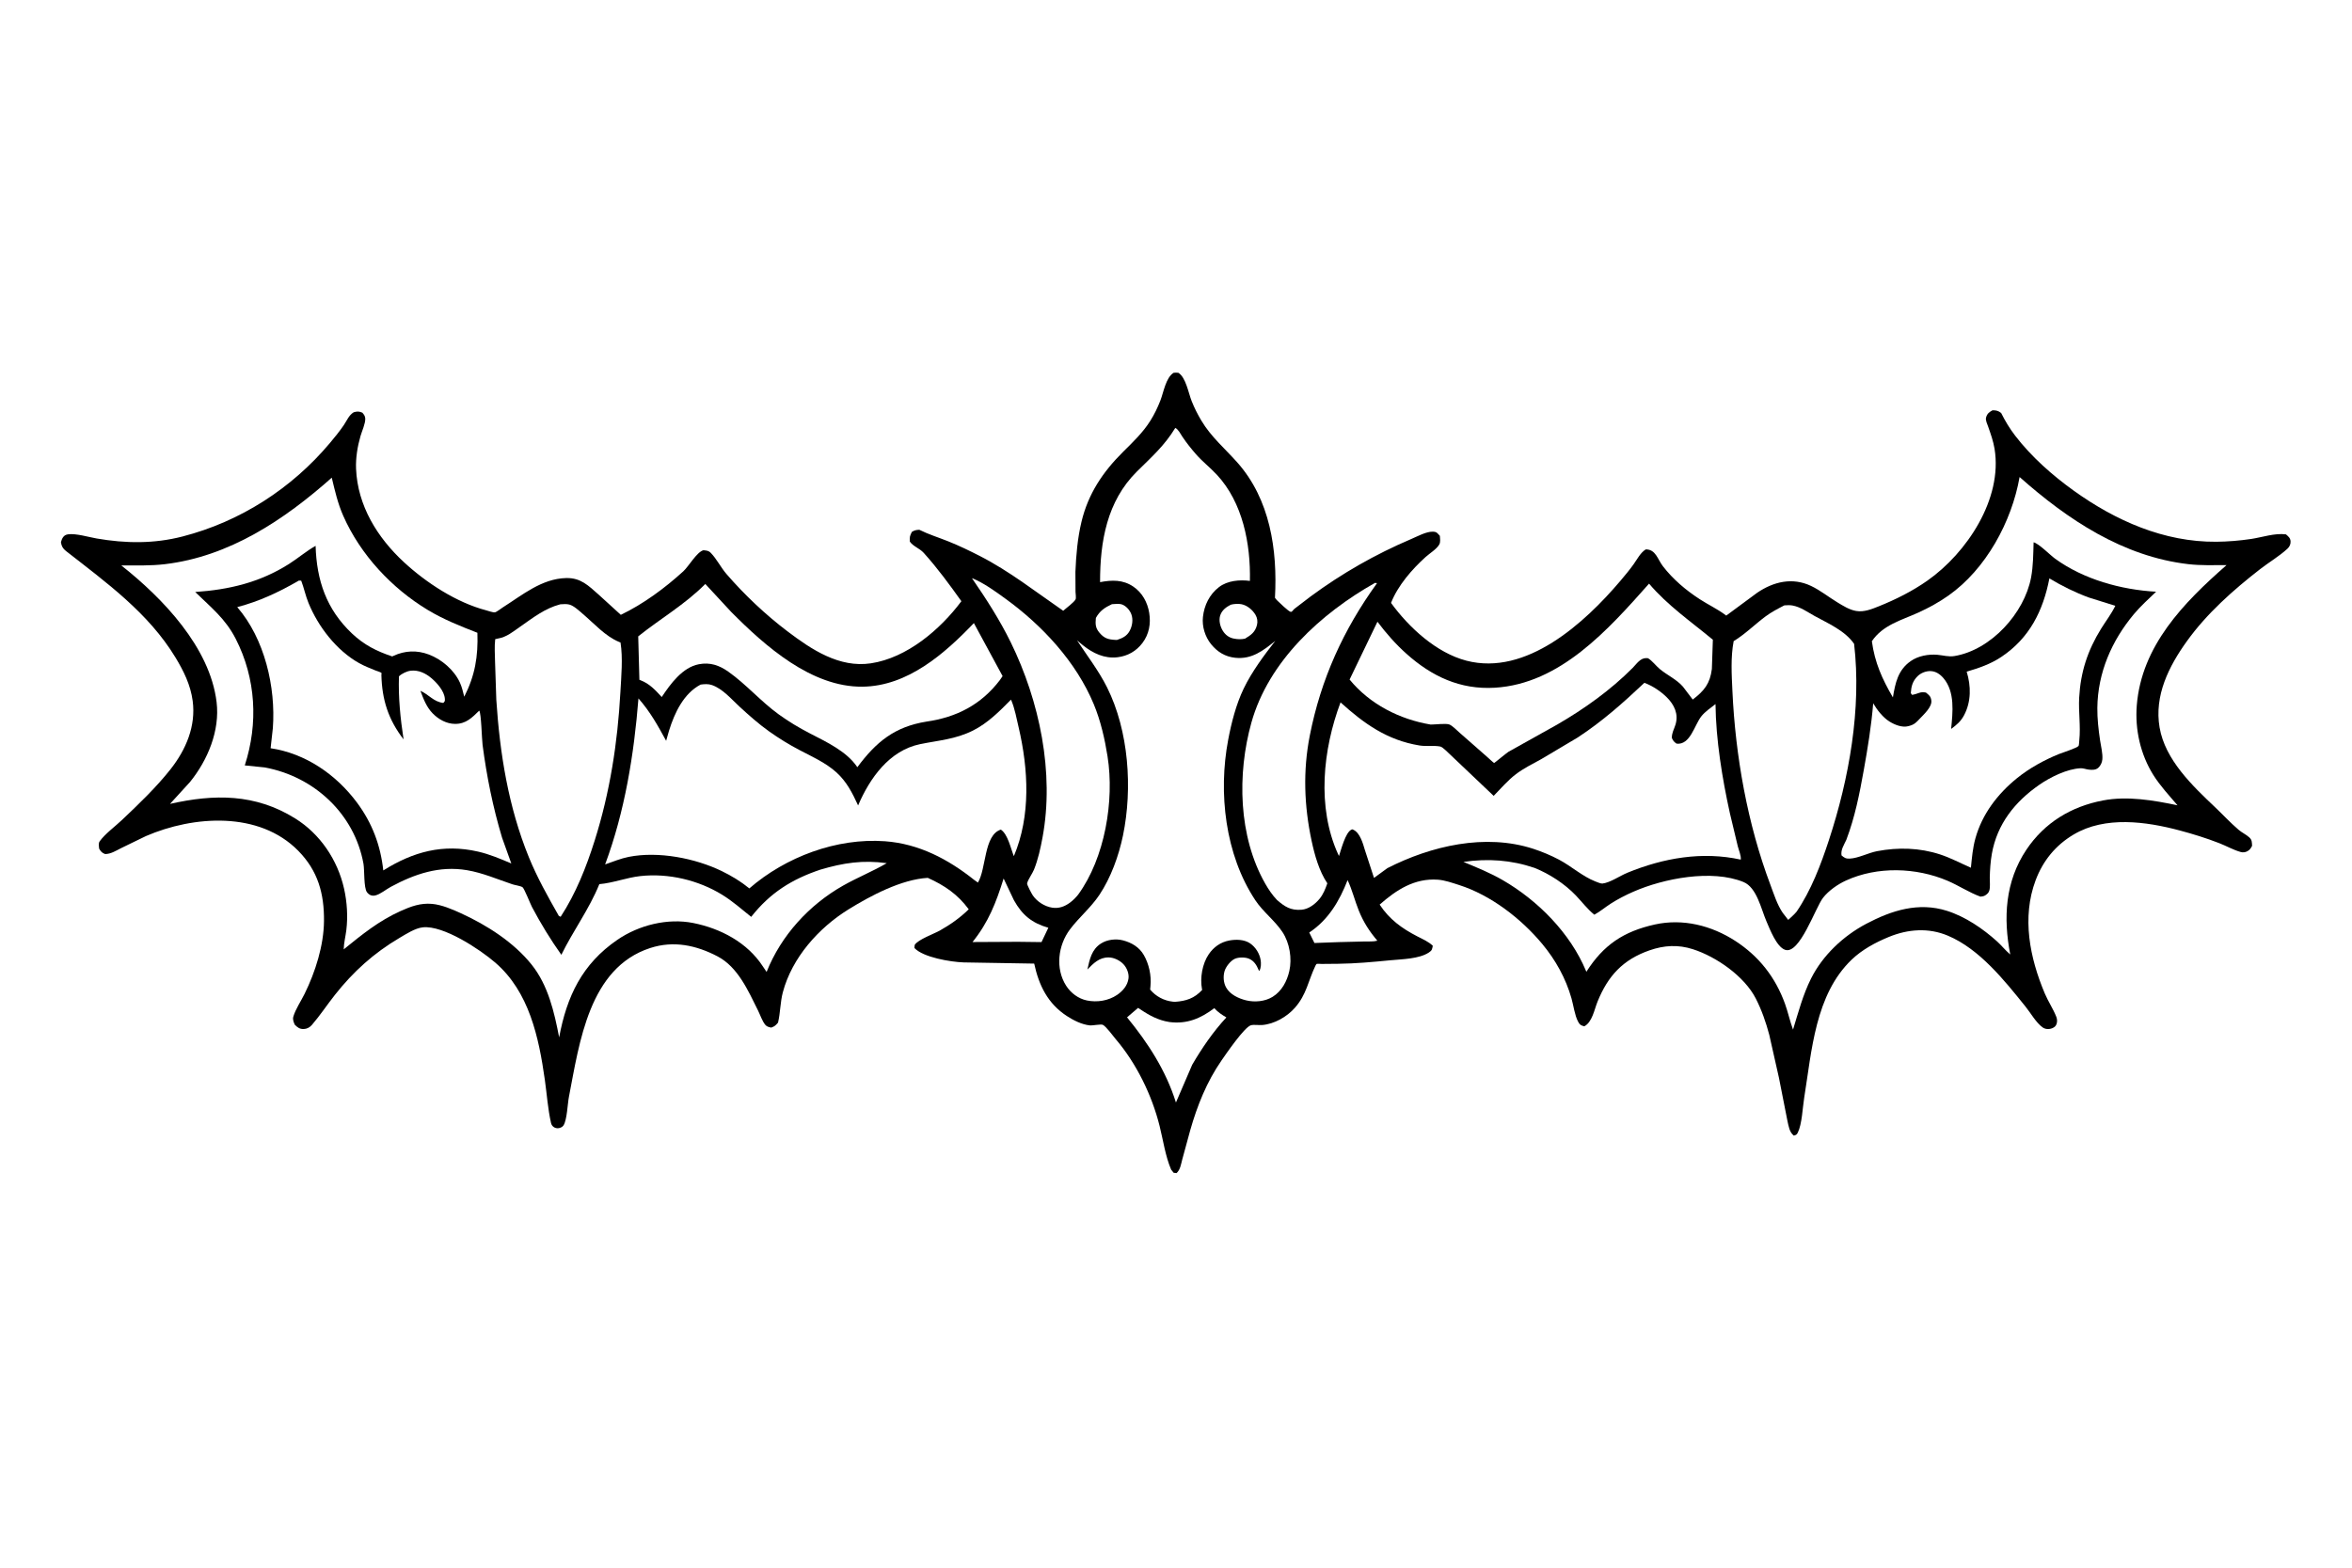 <svg version="1.1" xmlns="http://www.w3.org/2000/svg" style="display: block;" viewBox="0 0 2048 1365" width="1536" height="1024">
<path transform="translate(0,0)" fill="rgb(255,255,255)" d="M -0 -0 L 2048 0 L 2048 1365 L -0 1365 L -0 -0 z"/>
<path transform="translate(0,0)" fill="rgb(0,0,0)" d="M 1021.94 324.5 C 1023.31 324.274 1024.68 324.433 1026.06 324.5 C 1032.61 328.55 1034.82 342.076 1037.64 349.162 C 1039.96 355.005 1042.78 360.595 1045.99 366 C 1054.49 380.292 1066.31 390.195 1077.23 402.426 C 1105.97 434.636 1112.44 478.803 1110.17 520.454 C 1110.81 521.318 1111.38 522.076 1112.15 522.831 C 1113.97 524.618 1121.83 532.219 1123.79 532.687 C 1125.12 533.003 1125.94 530.997 1127.01 530.159 L 1141.23 519.288 C 1168.58 499.139 1197.59 482.569 1228.85 469.266 C 1234.13 467.019 1241.9 462.728 1247.62 462.878 C 1251.15 462.97 1251.4 464.032 1253.76 466.5 C 1253.89 469.034 1254.49 471.896 1253.17 474.167 C 1250.83 478.187 1244.83 481.785 1241.35 484.934 C 1229.5 495.633 1217.13 509.86 1211.24 524.928 C 1226.86 546.393 1250.72 568.423 1276.87 575.233 C 1329.07 588.826 1379.85 542.402 1410.95 505.699 C 1414.9 501.03 1418.84 496.323 1422.4 491.347 C 1425.49 487.047 1428.46 481.059 1433.08 478.302 C 1441.83 478.333 1443.24 486.836 1448 493 C 1456.83 504.453 1468.06 513.915 1480.16 521.759 C 1487.36 526.428 1495.09 530.052 1502.04 535.154 L 1503.13 535.963 L 1530 516.123 C 1544.31 506.335 1560.83 502.464 1576.97 510.138 C 1585 513.954 1592.24 519.784 1599.84 524.402 C 1604.93 527.49 1610.35 530.946 1616.31 531.954 C 1623.08 533.099 1629.87 530.327 1636.02 527.857 C 1650.71 521.951 1665.25 514.667 1678.25 505.534 C 1712.56 481.418 1743.95 434.366 1736.75 390.656 C 1735.65 384.001 1733.43 377.835 1731.22 371.501 C 1730.45 369.297 1728.71 365.822 1729.34 363.538 C 1730.3 360.029 1732.06 358.755 1735 357.146 C 1738.26 357.174 1739.88 357.501 1742.49 359.5 C 1745.93 366.417 1750 373.156 1754.71 379.28 C 1768.85 397.668 1786.96 413.696 1805.74 427.188 C 1842.02 453.248 1884.33 472.05 1929.84 471.656 C 1939.81 471.569 1950.23 470.712 1960.09 469.24 C 1969.86 467.779 1980.67 463.94 1990.5 465.221 C 1992.51 466.998 1994.26 468.23 1994.5 471.154 C 1994.71 473.755 1993.62 476.019 1991.75 477.745 C 1984.71 484.259 1975.61 489.593 1967.99 495.517 C 1944.56 513.724 1921.62 534.053 1904.22 558.273 C 1888.46 580.191 1875.71 605.643 1880.45 633.376 C 1885.29 661.672 1909.04 684.152 1928.94 703.029 C 1935.71 709.454 1942.15 716.436 1949.24 722.5 C 1952.09 724.946 1955.79 726.627 1958.5 729.067 C 1961.05 731.361 1960.78 733.314 1961 736.5 C 1959.92 738.557 1959.12 739.915 1957.05 741.098 C 1955.15 742.18 1953.14 742.432 1951 741.835 C 1944.84 740.123 1938.45 736.517 1932.46 734.181 C 1921.21 729.79 1909.56 726.186 1897.89 723.075 C 1868.56 715.259 1833.13 710.391 1805.74 726.562 C 1789.98 735.868 1778.92 749.408 1772.51 766.5 C 1760.34 798.976 1767.42 834.036 1780.46 864.988 C 1783.4 871.972 1787.85 878.495 1790.54 885.444 C 1791.29 887.37 1791.43 889.489 1790.8 891.469 C 1790.16 893.464 1788.93 894.508 1787.02 895.304 C 1784.3 896.444 1781.06 896.359 1778.62 894.619 C 1772.94 890.556 1768.15 882.012 1763.74 876.537 C 1745.39 853.737 1723.77 826.404 1696.11 814.729 C 1679.36 807.659 1661.5 808.963 1644.84 815.782 C 1633.19 820.55 1621.47 826.85 1612.33 835.614 C 1580.5 866.157 1577.62 914.939 1570.97 956.1 C 1569.61 964.517 1569.12 978.74 1565.45 986.229 C 1564.5 988.148 1563.97 988.24 1562 988.891 C 1558.05 985.826 1557.46 980.597 1556.37 975.856 L 1549.01 938.5 L 1540.59 901.089 C 1537.73 890.267 1533.97 879.478 1528.87 869.5 C 1518.93 850.074 1494.57 833.088 1474.06 826.51 C 1461.19 822.379 1449.01 823.086 1436.31 827.512 C 1413.18 835.567 1400.16 849.704 1391.06 872.153 C 1388.24 879.114 1386.44 890.086 1379.5 893.681 C 1376.45 892.814 1375.66 892.496 1374.07 889.5 C 1371.16 884.015 1370.12 875.463 1368.36 869.309 C 1363.4 851.855 1354.53 835.893 1342.93 821.956 C 1324.48 799.794 1298.03 779.36 1270.37 770.568 C 1264.54 768.715 1258.09 766.403 1252 765.973 C 1231.68 764.538 1215.88 774.844 1201.33 787.678 C 1209.83 800.562 1220.62 808.357 1234.11 815.336 C 1238.82 817.771 1243.71 819.825 1247.6 823.5 C 1246.99 826.596 1247 827.558 1244.17 829.407 C 1235.56 835.037 1220.91 835.166 1210.89 836.137 C 1195.52 837.624 1180.6 839.032 1165.15 839.214 L 1150.91 839.344 C 1149.98 839.349 1147.1 839.067 1146.35 839.369 C 1146.18 839.436 1145.38 840.973 1145.32 841.093 C 1139.02 854.271 1137.73 865.958 1127.51 877.559 C 1120.58 885.42 1109.52 891.766 1098.89 892.559 C 1096.18 892.761 1091.63 892.046 1089.2 892.76 C 1083.51 894.434 1067.66 917.583 1063.63 923.41 C 1050.78 941.991 1042.54 962.602 1036.38 984.214 L 1029.44 1009.67 C 1028.34 1013.79 1027.76 1018.5 1024.51 1021.5 L 1021.98 1021.23 L 1019.77 1018.5 C 1014.78 1006.87 1012.79 992.82 1009.73 980.525 C 1003.04 953.627 989.53 925.939 971.47 904.787 C 969.068 901.974 963.242 893.816 960.26 892.364 C 958.687 891.599 951.334 893.137 948.838 892.855 C 941.857 892.064 934.905 888.553 929.091 884.787 C 912.341 873.937 904.577 857.928 900.529 839.054 L 839 838.011 C 827.761 837.612 803.97 833.696 796.274 825.5 C 796.316 824.988 796.288 823.076 796.5 822.737 C 799.413 818.071 813.345 813.09 818.368 810.266 C 827.509 805.128 836.022 799.122 843.517 791.769 C 834.005 778.81 822.449 770.922 807.869 764.381 C 784.902 765.691 758.145 779.886 738.855 791.819 C 712.804 807.935 689.638 833.963 681.67 863.969 C 679.36 872.67 679.554 881.688 677.472 890.458 C 675.238 893.014 674.655 893.662 671.5 894.808 C 669.397 894.234 667.859 894.128 666.369 892.354 C 663.713 889.191 661.94 883.718 660.055 879.916 C 651.539 862.737 642.512 842.058 624.884 832.806 C 606.219 823.01 586.54 818.852 566.121 825.498 C 512.92 842.814 504.569 907.695 495.379 955.154 C 494.173 961.383 493.765 975.086 490.687 979.951 C 489.757 981.422 487.708 982.314 486 982.431 C 483.049 982.635 480.462 980.765 479.81 977.891 C 477.035 965.67 476.18 952.709 474.421 940.288 C 469.178 903.27 460.801 863.628 431.214 838.152 C 417.663 826.483 386.083 805.587 368.194 807.462 C 361.452 808.168 353.557 813.32 347.72 816.769 C 325.449 829.927 307.664 846.013 291.642 866.278 C 284.847 874.872 278.699 884.211 271.561 892.5 C 269.752 894.601 267.27 895.966 264.467 896.04 C 260.896 896.135 259.14 894.69 256.677 892.288 C 255.696 890.013 254.687 887.735 255.426 885.237 C 257.396 878.579 262.117 871.698 265.215 865.405 C 274.602 846.341 281.92 823.263 282.116 802.004 C 282.337 778.022 276.84 758.2 259.657 740.747 C 225.509 706.061 168.449 710.15 127.096 727.976 L 105.34 738.551 C 101.036 740.723 96.448 743.663 91.5 743.64 C 88.754 742.557 87.806 741.477 86.332 738.95 C 86.168 736.725 85.499 734.345 86.864 732.459 C 91.578 725.946 100.241 719.625 106.165 714.011 C 120.678 700.259 136.185 685.435 148.543 669.729 C 161.929 652.715 170.717 632.217 167.769 610.206 C 165.92 596.398 159.956 584.278 152.851 572.541 C 129.293 533.628 92.64 507.234 57.449 479.72 C 54.752 477.611 53.489 475.4 53.059 472 C 54.028 468.625 55.315 465.736 59.248 465.189 C 66.199 464.223 77.243 467.623 84.238 468.826 C 109.449 473.164 134.068 473.501 159.002 467.058 C 209.186 454.092 253.873 425.373 287.216 385.73 C 291.477 380.664 295.693 375.484 299.416 370.005 C 302.126 366.016 303.744 361.48 308 358.86 C 311.047 358.05 312.581 357.979 315.5 359.23 C 316.903 360.803 318.016 362.271 318.057 364.469 C 318.141 368.92 315.182 375.21 313.935 379.513 C 311.306 388.584 309.644 398.649 310.039 408.1 C 311.385 440.304 328.633 468.095 351.733 489.447 C 371.136 507.382 397.449 524.575 423.231 531.352 C 424.991 531.814 429.487 533.417 430.95 533.136 C 432.463 532.845 436.216 529.849 437.764 528.869 C 454.895 518.022 471.725 503.769 493 503.272 C 505.7 502.976 512.393 509.876 521.337 517.766 L 540.571 535.3 C 560.209 525.884 578.885 512.06 594.949 497.442 C 599.748 493.075 606.747 480.54 612.5 479.036 C 615.301 479.368 616.88 479.27 618.963 481.397 C 623.969 486.508 627.712 494.127 632.566 499.741 C 648.351 517.994 666.545 535.154 685.744 549.707 C 706.568 565.492 730.757 581.659 758.287 577.538 C 789.658 572.842 818.66 548.218 837.122 523.449 C 826.774 508.955 816.323 494.622 804.37 481.388 C 800.636 477.255 795.135 475.756 792.224 471.5 C 792.03 467.458 792.191 466.641 794.028 463.038 C 796.353 461.625 797.797 461.352 800.5 461.233 C 808.566 465.252 817.338 467.958 825.706 471.302 C 835.058 475.039 844.274 479.497 853.237 484.09 C 879.226 497.406 901.85 515.3 925.802 531.775 C 928.247 529.506 935.303 524.418 936.576 521.775 C 937.121 520.642 936.566 516.583 936.501 515.246 L 936.412 497.878 C 937.018 483.142 938.274 468.609 941.712 454.227 C 947.535 429.864 960.256 410.942 977.777 393.5 C 986.632 384.684 995.066 376.788 1001.77 366.106 C 1005.21 360.623 1007.96 354.857 1010.33 348.842 C 1013.23 341.473 1015.07 328.752 1021.94 324.5 z"/>
<path transform="translate(0,0)" fill="rgb(255,255,255)" d="M 968.218 526.025 C 970.867 525.828 974.616 525.388 977.154 526.341 C 980.685 527.668 983.853 531.36 985.126 534.83 C 986.821 539.454 985.963 544.999 983.651 549.268 C 981.142 553.901 977.302 555.667 972.496 557.197 L 971.132 557.131 C 965.027 556.788 961.609 555.84 957.516 551.082 C 953.731 546.681 953.762 543.47 954.235 538 C 957.673 531.791 961.898 528.994 968.218 526.025 z"/>
<path transform="translate(0,0)" fill="rgb(255,255,255)" d="M 1071.67 526.5 C 1074.22 525.736 1078.5 525.528 1081.12 526.078 C 1086.1 527.12 1090.67 531 1093.23 535.313 C 1094.82 537.99 1095.28 541.249 1094.5 544.255 C 1092.87 550.49 1089.25 552.947 1084.09 556.055 C 1080.65 556.762 1077.61 556.652 1074.18 555.958 C 1070.06 555.125 1066.94 552.713 1064.73 549.158 C 1062.4 545.417 1061.09 540.016 1062.52 535.737 C 1064.01 531.276 1067.66 528.533 1071.67 526.5 z"/>
<path transform="translate(0,0)" fill="rgb(255,255,255)" d="M 1173.41 766.335 C 1177.38 774.692 1179.71 784.349 1183.21 793 C 1187.23 802.929 1192.38 810.954 1199.32 819.093 C 1195.99 820.053 1191.7 819.696 1188.21 819.787 L 1165.89 820.332 L 1144.55 821.113 L 1140.03 811.959 C 1156.6 801.064 1166.42 784.399 1173.41 766.335 z"/>
<path transform="translate(0,0)" fill="rgb(255,255,255)" d="M 873.903 764.96 L 882.853 783.821 C 890.092 796.833 898.558 803.713 912.835 807.841 L 906.898 820.324 L 886.305 820.071 L 846.824 820.278 C 860.752 802.961 867.284 786.077 873.903 764.96 z"/>
<path transform="translate(0,0)" fill="rgb(255,255,255)" d="M 990.981 877.626 C 998.528 882.711 1005.52 887.047 1014.5 889.199 L 1018.36 889.955 C 1033.52 891.876 1045.46 886.881 1057.35 877.852 C 1060.49 881.376 1063.83 883.535 1067.86 885.943 C 1056.44 898.219 1046.54 912.693 1038.11 927.148 L 1023.95 960.033 C 1015.17 932.084 999.742 908.342 981.371 885.847 L 990.981 877.626 z"/>
<path transform="translate(0,0)" fill="rgb(255,255,255)" d="M 846.312 503.364 C 856.476 507.377 866.707 514.889 875.5 521.264 C 907.57 544.517 937.158 576.293 952.484 613.343 C 958.38 627.599 961.984 643.36 964.386 658.574 C 970.479 697.167 962.082 747.024 938.828 778.953 C 936.672 781.607 934.447 783.897 931.693 785.945 C 927.067 789.385 921.953 791.252 916.125 790.329 C 909.6 789.295 903.042 785.103 899.305 779.653 C 898.366 778.283 894.105 770.35 894.355 769.186 C 895.06 765.913 898.944 760.688 900.347 757.202 C 903.928 748.306 906.036 738.579 907.782 729.161 C 918.245 672.736 905.167 610.442 880.172 559.38 C 870.51 539.643 858.742 521.425 846.312 503.364 z"/>
<path transform="translate(0,0)" fill="rgb(255,255,255)" d="M 1197.24 507.5 L 1199.06 507.688 C 1169.66 548.371 1150.2 591.223 1140.49 640.509 C 1134.46 671.142 1135.57 701.7 1142.08 732.139 C 1144.74 744.592 1148.6 758.452 1155.77 769.13 C 1154.15 773.841 1152.18 778.807 1148.97 782.663 C 1145.09 787.307 1139.49 791.649 1133.27 792.146 C 1123.95 792.89 1118.74 789.55 1111.97 783.671 C 1108.02 779.578 1104.56 774.445 1101.74 769.5 C 1078.25 728.302 1077.18 673.976 1089.63 629.26 C 1104.56 575.649 1150.28 533.999 1197.24 507.5 z"/>
<path transform="translate(0,0)" fill="rgb(255,255,255)" d="M 1435.91 508.134 C 1451.99 527.11 1472.43 541.196 1491.47 556.987 L 1490.61 582.435 C 1489 595.224 1483.99 601.428 1473.95 609.095 L 1465.43 597.871 C 1459.91 591.518 1451.75 587.892 1445.33 582.576 C 1442.05 579.859 1438.56 575.16 1435 573.1 C 1434.92 573.057 1433.5 572.988 1433.47 572.987 C 1428.23 572.896 1425 578.131 1421.66 581.5 C 1402.47 600.837 1379.52 617.202 1356.01 630.833 L 1313.52 654.561 C 1311.72 655.686 1301.33 664.344 1301.03 664.35 C 1300.66 664.358 1295.73 659.73 1294.82 658.939 L 1271 638.025 C 1268.87 636.164 1264.45 631.581 1261.82 630.739 C 1258.64 629.718 1249.6 630.885 1245.77 630.87 C 1218.72 626.361 1192.69 613.122 1175.16 591.663 L 1199.41 541.303 C 1206.91 551.288 1215.27 560.831 1224.59 569.158 C 1246.71 588.915 1271.36 600.58 1301.56 598.792 C 1358.59 595.418 1400.45 548.061 1435.91 508.134 z"/>
<path transform="translate(0,0)" fill="rgb(255,255,255)" d="M 614.139 508.424 L 636.638 532.719 C 666.149 562.448 706.48 598.376 751 597.882 C 790.315 597.446 822.414 569.232 847.998 542.5 L 873.012 588.672 L 870.564 592.237 C 854.273 613.571 832.982 624.517 806.746 628.289 C 778.91 632.767 762.903 645.998 746.533 668.003 C 737.252 654.147 719.576 646.018 705.218 638.564 C 695.633 633.589 686.732 628.284 677.977 621.933 C 662.418 610.646 649.678 595.753 634.212 584.83 C 626.302 579.242 618.331 576.459 608.526 578.335 C 594.181 581.08 583.808 595.494 576.2 606.883 C 570.606 600.825 565.733 595.381 557.841 592.313 L 556.754 591.897 L 555.727 554.053 C 575.164 538.511 596.437 526.303 614.139 508.424 z"/>
<path transform="translate(0,0)" fill="rgb(255,255,255)" d="M 487.859 526.133 C 490.356 525.981 493.321 525.699 495.755 526.361 C 499.801 527.46 504.17 531.707 507.38 534.42 C 517.258 542.77 527.052 553.991 539.1 558.919 L 540.32 559.411 C 542.471 573.001 540.962 588.913 540.205 602.715 C 537.791 646.744 531.073 690.006 517.756 732.09 C 510.463 755.14 501.436 777.938 488.19 798.277 L 486.592 797.5 C 477.125 780.87 467.682 764.035 460.455 746.283 C 442.648 702.542 435.213 656.112 432.16 609.224 L 431.079 576.5 C 430.979 569.952 430.42 563.001 431.202 556.5 L 433.5 555.972 C 441.17 554.731 446.672 549.985 452.92 545.647 C 464.319 537.733 474.221 529.762 487.859 526.133 z"/>
<path transform="translate(0,0)" fill="rgb(255,255,255)" d="M 1553.72 527.06 C 1556.1 526.886 1558.55 526.749 1560.91 527.191 C 1567.91 528.5 1573.83 532.87 1579.95 536.252 C 1591.88 542.839 1606.57 549.088 1614.46 560.593 C 1621.04 616.935 1610.11 677.917 1592.54 731.465 C 1585.57 752.734 1577.03 775.349 1564.32 793.909 C 1562.19 796.467 1559.5 798.707 1557.08 800.998 L 1552.28 794.796 C 1547.45 787.729 1544.59 778.436 1541.57 770.433 C 1521.61 717.502 1511.09 658.143 1508.5 601.745 C 1507.84 587.509 1506.89 572.242 1509.58 558.217 C 1519.67 552.073 1527.95 543.678 1537.38 536.658 C 1542.44 532.895 1548.13 529.944 1553.72 527.06 z"/>
<path transform="translate(0,0)" fill="rgb(255,255,255)" d="M 1784.5 503.594 C 1795.46 510.138 1806.81 515.8 1818.8 520.207 L 1841.9 527.445 C 1838.57 534.39 1833.64 540.748 1829.57 547.315 C 1817.77 566.345 1811.68 585.078 1810.44 607.4 C 1809.75 619.734 1811.84 632.375 1810.54 644.593 C 1810.47 645.326 1810.29 649.005 1809.91 649.492 C 1808.47 651.327 1795.78 655.334 1792.79 656.549 C 1780.02 661.749 1767.03 668.87 1756.28 677.59 C 1739.36 691.311 1725.96 708.818 1720.07 730.016 C 1717.75 738.351 1717.02 746.976 1716.17 755.559 C 1707.23 751.649 1698.55 746.99 1689.25 743.952 C 1671.48 738.142 1652.81 737.655 1634.49 741.13 C 1626.76 742.598 1618.11 747.309 1610.5 747.628 C 1607.18 747.767 1605.86 746.835 1603.5 744.816 C 1602.73 739.817 1605.6 735.817 1607.68 731.279 C 1615.21 711.377 1619.13 691.47 1622.87 670.59 C 1626.33 651.296 1629.5 631.886 1631.08 612.339 C 1634.47 618.139 1639.59 624.752 1645.38 628.309 C 1649.94 631.115 1656.32 633.699 1661.72 632.249 L 1663 631.886 C 1666.95 630.802 1668.81 628.763 1671.51 625.898 C 1675.05 622.139 1682.41 615.541 1681.71 610 C 1681.23 606.224 1679.74 605.229 1677 602.995 C 1674.53 602.549 1672.96 602.548 1670.57 603.444 C 1668.65 604.162 1667.01 604.661 1665 605.041 L 1663.81 603.5 C 1664.23 597.573 1665.37 593.055 1669.73 588.749 C 1672.67 585.851 1677.06 584.144 1681.21 584.313 C 1685.73 584.497 1689.46 587.136 1692.29 590.473 C 1702.44 602.426 1700.36 620.267 1698.94 634.678 C 1703.8 631.111 1707.38 628.1 1710.23 622.724 C 1716.45 610.96 1716.35 597.283 1712.48 584.799 C 1723.16 581.66 1733.33 578.178 1742.67 571.941 C 1767.18 555.574 1779.02 531.829 1784.5 503.594 z"/>
<path transform="translate(0,0)" fill="rgb(255,255,255)" d="M 260.19 505.5 L 262.265 505.531 C 264.715 511.904 266.016 518.618 268.633 524.994 C 277.146 545.739 292.998 566.319 312.72 577.375 C 317.204 579.889 322.09 581.774 326.84 583.72 C 327.846 584.132 331.428 585.185 332.063 585.838 C 332.469 586.257 332.075 587.005 332.089 587.588 C 332.631 609.391 338.136 626.505 351.415 643.791 C 348.617 625.35 346.786 607.555 347.385 588.868 C 349.856 586.455 354.313 584.344 357.741 583.961 C 364.431 583.214 370.569 586.177 375.577 590.395 C 380.468 594.515 386.937 601.741 387.349 608.417 C 387.482 610.577 387.435 610.461 386 612.038 C 377.466 611.021 373.448 604.726 366.076 601.469 C 368.737 608.584 371.35 615.623 376.783 621.161 C 381.935 626.415 388.841 630.251 396.281 630.283 C 405.795 630.323 410.974 624.889 417.305 618.726 C 419.102 621.373 419.503 643.256 420.203 648.585 C 423.82 676.133 429.167 702.731 437.161 729.358 L 445.22 751.845 C 435.699 747.807 426.382 743.814 416.252 741.503 C 385.658 734.523 359.87 741.59 333.75 757.906 C 331.344 735.954 324.104 716.68 310.858 698.846 C 292.724 674.43 266.069 656.002 235.635 651.485 L 237.587 633.961 C 240.226 598.236 230.407 556.093 206.568 528.584 C 225.852 523.541 242.985 515.458 260.19 505.5 z"/>
<path transform="translate(0,0)" fill="rgb(255,255,255)" d="M 1431.83 594.518 C 1438.77 597.05 1446.07 601.903 1451.3 607.077 C 1457.88 613.589 1461.79 621.717 1458.91 631 C 1457.61 635.192 1455.74 637.921 1455.74 642.5 C 1457 645.211 1457.45 645.73 1459.86 647.5 C 1471.84 648.869 1475.41 631.294 1481.45 623.673 C 1484.65 619.624 1489.71 616.231 1493.77 613.043 C 1494.11 644.096 1499.61 677.698 1506.28 708.025 L 1513.19 736.927 C 1514.04 740.282 1516.24 745.241 1515.77 748.497 C 1482.23 741.128 1448.5 747.029 1417.07 759.92 C 1410.68 762.539 1401.9 768.64 1395.23 769.343 C 1393.94 769.48 1390.4 767.984 1389.08 767.469 C 1377.99 763.141 1368.24 754.22 1357.59 748.583 C 1350.45 744.807 1342.78 741.584 1335.11 739.084 C 1293.33 725.473 1246.14 736.485 1208.08 755.911 L 1196.41 764.422 L 1188.4 739.879 C 1186.82 734.499 1184.19 725.137 1178.52 722.54 C 1177.4 722.025 1177.67 721.982 1176.6 722.492 C 1171.55 724.917 1167.75 739.915 1165.93 745.327 L 1165.12 743.707 C 1146.5 702.748 1151.9 652.57 1167.27 611.553 C 1187.9 630.21 1207.9 644.468 1235.96 649.082 C 1241.89 650.057 1248.48 648.913 1254.1 649.998 C 1256.31 650.426 1260.58 655.115 1262.52 656.809 L 1300.6 692.966 C 1306.78 686.643 1313.01 679.373 1320.03 674.041 C 1326.79 668.911 1334.59 665.105 1342 661.011 L 1373.93 642.041 C 1395.39 627.945 1413.22 612.065 1431.83 594.518 z"/>
<path transform="translate(0,0)" fill="rgb(255,255,255)" d="M 610.029 596.066 C 613.288 595.592 616.765 595.353 619.92 596.461 C 629.442 599.807 636.723 608.647 643.984 615.315 C 652.253 622.908 660.62 630.366 669.782 636.878 C 678.332 642.954 687.127 648.362 696.423 653.213 C 707.168 658.819 719.075 664.197 728.142 672.366 C 737.283 680.602 742.144 690.366 747.194 701.305 C 757.333 677.597 774.369 653.421 801.236 647.915 C 817.493 644.584 831.888 643.746 847.144 636.12 C 860.092 629.647 870.285 619.336 880.327 609.17 L 880.709 610.061 C 883.663 617.173 885.215 625.764 886.969 633.256 C 895.509 669.737 897.693 710.315 882.809 745.493 C 880.106 738.816 877.627 726.438 871.5 722.355 C 856.643 726.94 858.876 756.53 851.51 768.5 L 848.252 766.156 C 825.545 748.064 800.069 734.656 770.619 732.5 C 728.496 729.416 684.058 746.153 652.48 773.57 C 645.278 767.657 637.03 762.649 628.656 758.57 C 605.339 747.215 573.205 741.013 547.5 746.097 C 540.594 747.463 533.584 750.366 526.915 752.67 C 544.085 706.456 552.044 657.012 555.935 608.091 C 566.233 619.824 572.616 631.415 580.039 645.016 L 582.626 635.985 C 587.423 620.58 595.273 603.856 610.029 596.066 z"/>
<path transform="translate(0,0)" fill="rgb(255,255,255)" d="M 1758.56 415.289 C 1800.42 452.424 1848.59 484.552 1905.48 491.167 C 1916.42 492.439 1927.77 492 1938.77 491.994 C 1901.4 524.713 1864.7 562.267 1860.59 614.293 C 1858.94 635.18 1863.81 656.934 1874.99 674.75 C 1880.95 684.259 1888.81 692.661 1896.07 701.184 C 1875.13 696.815 1852.5 692.903 1831.19 696.961 C 1803.47 702.237 1780.23 716.285 1764.43 739.928 C 1745.93 767.618 1744.22 799.362 1750.44 831.107 C 1746.37 827.765 1743 823.387 1739.05 819.825 C 1726.63 808.608 1711.37 798.178 1695.3 793.087 C 1670.53 785.241 1647.07 792.728 1625.02 804.394 C 1605.03 814.971 1587.13 831.788 1576.94 852.129 C 1569.89 866.204 1565.88 881.571 1561.28 896.548 C 1558.53 889.151 1556.92 881.323 1554.22 873.878 C 1545.87 850.85 1531.58 832.662 1511.03 819.326 C 1490.36 805.91 1465.4 799.595 1441 804.985 C 1413.82 810.991 1396.18 822.775 1381.32 846.194 L 1381 845.414 C 1367.32 812.517 1339.12 784.083 1308.57 766.393 C 1297.64 760.064 1285.92 755.307 1274.27 750.484 C 1295.58 747.395 1315.78 748.765 1336.25 755.718 C 1349.24 760.957 1362.5 769.563 1372.23 779.767 C 1377.66 785.464 1382.09 791.465 1388.26 796.477 C 1393.31 793.735 1397.74 789.928 1402.58 786.821 C 1408.81 782.823 1415.62 779.336 1422.4 776.376 C 1448.81 764.842 1490.51 756.77 1518.09 767.979 C 1529.73 772.714 1533.42 791.384 1538.16 802.309 C 1541.09 809.075 1546.95 824.549 1554.4 827.061 C 1567.05 831.321 1580.68 790.403 1587.4 781.756 C 1592.23 775.547 1600.1 770.058 1607.22 766.785 C 1634.69 754.152 1668.5 755.284 1695.83 766.913 C 1705.59 771.068 1714.54 777.14 1724.5 780.752 C 1726.14 780.577 1727.57 780.403 1728.95 779.417 C 1730.49 778.324 1731.58 777.397 1732.16 775.547 C 1733.17 772.373 1732.51 767.59 1732.59 764.187 C 1732.76 757.138 1733.18 750.379 1734.41 743.414 C 1738.96 717.529 1754.49 698.04 1775.72 683.329 C 1785.32 676.682 1799.83 669.469 1811.61 668.923 C 1814.06 668.809 1816.14 669.764 1818.5 670.07 C 1821.46 670.453 1824.78 670.593 1827.09 668.5 C 1829.14 666.634 1830.38 663.911 1830.62 661.167 C 1831.05 656.023 1829.42 649.875 1828.65 644.716 C 1827.27 635.389 1826.16 625.787 1826.26 616.349 C 1826.6 585.725 1838.68 557.893 1858.21 534.553 C 1863.97 527.666 1870.96 521.424 1877.42 515.178 C 1846.97 513.465 1814.3 504.457 1789.47 486.401 C 1785.09 483.208 1775.39 473.294 1770.76 472.131 C 1770.43 482.328 1770.45 492.724 1768.56 502.78 C 1762.73 533.839 1733.71 565.912 1701.78 571.209 C 1696.77 572.042 1692.1 570.579 1687.14 570.122 C 1679.26 569.397 1670.16 571.046 1663.63 575.678 C 1652.58 583.519 1650.33 594.699 1648.24 607.226 C 1638.82 591.053 1632.5 577.017 1629.92 558.292 C 1639.52 544.026 1655.69 540.049 1670.56 533.269 C 1679.66 529.12 1688.3 524.348 1696.5 518.598 C 1729.29 495.587 1751.73 454.121 1758.56 415.289 z"/>
<path transform="translate(0,0)" fill="rgb(255,255,255)" d="M 288.881 415.853 C 291.63 427.281 294.104 438.236 298.877 449.062 C 313.731 482.758 340.974 512.072 372.5 531.072 C 386.193 539.324 400.858 545.15 415.697 550.934 C 416.405 571.524 413.627 588.186 404.242 606.62 C 403.209 602.533 402.242 598.245 400.493 594.395 C 395.479 583.352 384.599 574.058 373.334 569.829 C 363.005 565.951 352.609 566.393 342.616 571.028 L 341.541 571.532 C 327.918 566.994 317.035 561.52 306.5 551.561 C 284.229 530.509 275.721 505.339 274.809 475.217 C 266.723 479.774 259.397 486.1 251.506 491.09 C 226.199 507.092 199.575 513.39 169.984 515.422 C 183.698 528.856 196.207 538.495 205.272 556.239 C 222.919 590.779 224.995 629.868 213.141 666.443 L 230.533 668.212 C 273.498 676.159 308.568 708.573 316.485 752.031 C 317.478 757.485 316.619 773.067 319.553 776.904 C 321.356 779.261 323.743 780.409 326.777 779.697 C 331.18 778.663 336.126 774.448 340.254 772.222 C 361.172 760.941 382.643 753.651 406.677 757.704 C 420.277 759.997 433.182 765.643 446.206 769.999 C 448.409 770.736 453.184 771.361 454.979 772.512 C 456.442 773.45 461.857 787.166 463.209 789.732 C 470.661 803.87 479.534 818.381 488.803 831.395 C 499.095 810.304 512.992 791.815 521.873 769.854 C 533.981 768.829 545.478 764.164 557.592 762.83 C 581.947 760.146 608.043 766.298 628.859 779.116 C 637.87 784.666 645.86 791.747 654.103 798.344 C 670.529 777.485 689.313 765.618 714.349 757.222 C 734.252 751.315 751.52 748.687 772.152 751.589 C 759.896 758.737 746.512 764.108 734.135 771.123 C 704.443 787.954 680.136 814.584 667.518 846.313 L 664.237 841.459 C 650.709 820.688 627.516 808.464 603.657 803.703 C 581.294 799.24 556.281 805.532 537.68 818.261 C 506.804 839.388 493.534 867.642 486.876 903.303 C 482.632 881.198 477.314 857.983 462.95 839.99 C 447.336 820.432 423.916 805.531 401.412 795.236 C 393.763 791.737 384.646 787.811 376.25 787.048 C 366.202 786.136 357.764 789.24 348.761 793.304 C 329.734 801.893 315.361 813.643 299.287 826.655 C 299.39 821.124 300.905 815.365 301.573 809.846 C 303.001 798.039 302.205 785.413 299.614 773.848 C 294.022 748.883 278.881 726.237 257.025 712.617 C 222.278 690.963 186.586 691.262 148.038 699.959 L 165.473 680.861 C 180.859 661.838 191.6 636.182 188.599 611.312 C 182.826 563.463 141.501 520.613 105.607 492.262 C 118.147 492.253 130.958 492.672 143.423 491.205 C 199.594 484.59 247.496 452.616 288.881 415.853 z"/>
<path transform="translate(0,0)" fill="rgb(255,255,255)" d="M 1023.39 372.5 C 1025.98 373.671 1028.07 377.965 1029.66 380.332 C 1033.24 385.649 1037.19 390.604 1041.4 395.431 C 1047 401.839 1053.72 407.02 1059.5 413.213 C 1082.21 437.564 1089.03 473.595 1088.36 505.749 C 1079.4 504.592 1068.85 505.45 1061.42 511.165 C 1053.18 517.507 1048.58 526.902 1047.46 537.12 C 1046.54 545.377 1049.32 554.417 1054.52 560.832 C 1060.06 567.676 1066.88 571.814 1075.66 572.719 C 1089.99 574.195 1099.89 566.536 1110.44 558.007 C 1100.5 570.771 1089.99 584.898 1082.95 599.514 C 1076.31 613.302 1072.26 629.238 1069.42 644.235 C 1060.71 690.196 1066.73 744.076 1093.01 783.784 C 1099.85 794.114 1110.05 801.499 1116.76 811.674 C 1122.93 821.018 1125.16 834.64 1122.68 845.495 C 1120.62 854.492 1116.13 863.043 1108.09 868.01 C 1101.48 872.1 1092.44 872.88 1085 871.04 C 1078.43 869.416 1071 865.971 1067.59 859.779 C 1065.34 855.692 1064.97 850.293 1066.22 845.798 C 1067.32 841.829 1071.43 836.607 1075.22 834.876 C 1078.46 833.394 1084.28 833.373 1087.62 834.823 C 1091.95 836.704 1094.13 840.297 1095.86 844.435 L 1096.3 845.5 L 1096.75 844.97 C 1098.09 842.849 1098.12 838.71 1097.75 836.275 C 1096.88 830.399 1093.37 824.725 1088.44 821.382 C 1083.41 817.966 1076.16 817.854 1070.4 818.934 C 1062.82 820.356 1056.8 824.624 1052.5 830.952 C 1046.9 839.187 1044.8 851.504 1046.62 861.191 L 1046.78 862 C 1039.88 869.387 1032.92 871.626 1023.09 872.347 L 1021.2 872.202 C 1013.5 871.375 1006.43 867.615 1001.5 861.687 L 1001.78 858.5 C 1002.65 849.402 1000.51 839.434 995.916 831.5 C 991.966 824.673 985.283 820.759 977.813 818.811 C 971.711 817.219 964.197 818.078 958.813 821.467 C 950.464 826.721 948.831 835.329 946.845 844.208 C 952.122 838.823 957.165 833.62 965.287 833.674 C 970 833.705 975.321 836.328 978.497 839.862 C 981.275 842.954 983.188 847.775 982.638 852 C 981.84 858.147 977.679 862.926 972.73 866.293 C 965.153 871.447 955.285 872.99 946.394 871.156 C 938.974 869.626 932.392 864.661 928.331 858.309 C 918.76 843.336 921.261 823.135 931.637 809.298 C 939.513 798.795 949.835 790.354 957.221 779.315 C 967.315 764.231 974.191 745.102 977.843 727.447 C 986.3 686.55 982.918 636.444 963.988 598.518 C 956.805 584.127 946.669 570.982 937.846 557.553 L 942.794 561.678 C 951.558 568.733 961.657 573.638 973.129 572.247 C 981.965 571.175 989.386 566.937 994.764 559.841 C 1000.57 552.176 1002.21 543 1000.68 533.562 C 999.197 524.444 994.611 516.028 986.894 510.766 C 977.769 504.544 968.216 504.904 957.885 506.834 C 957.842 471.548 963.809 436.408 989.965 410.5 C 1002.66 397.926 1013.94 388.043 1023.39 372.5 z"/>
</svg>